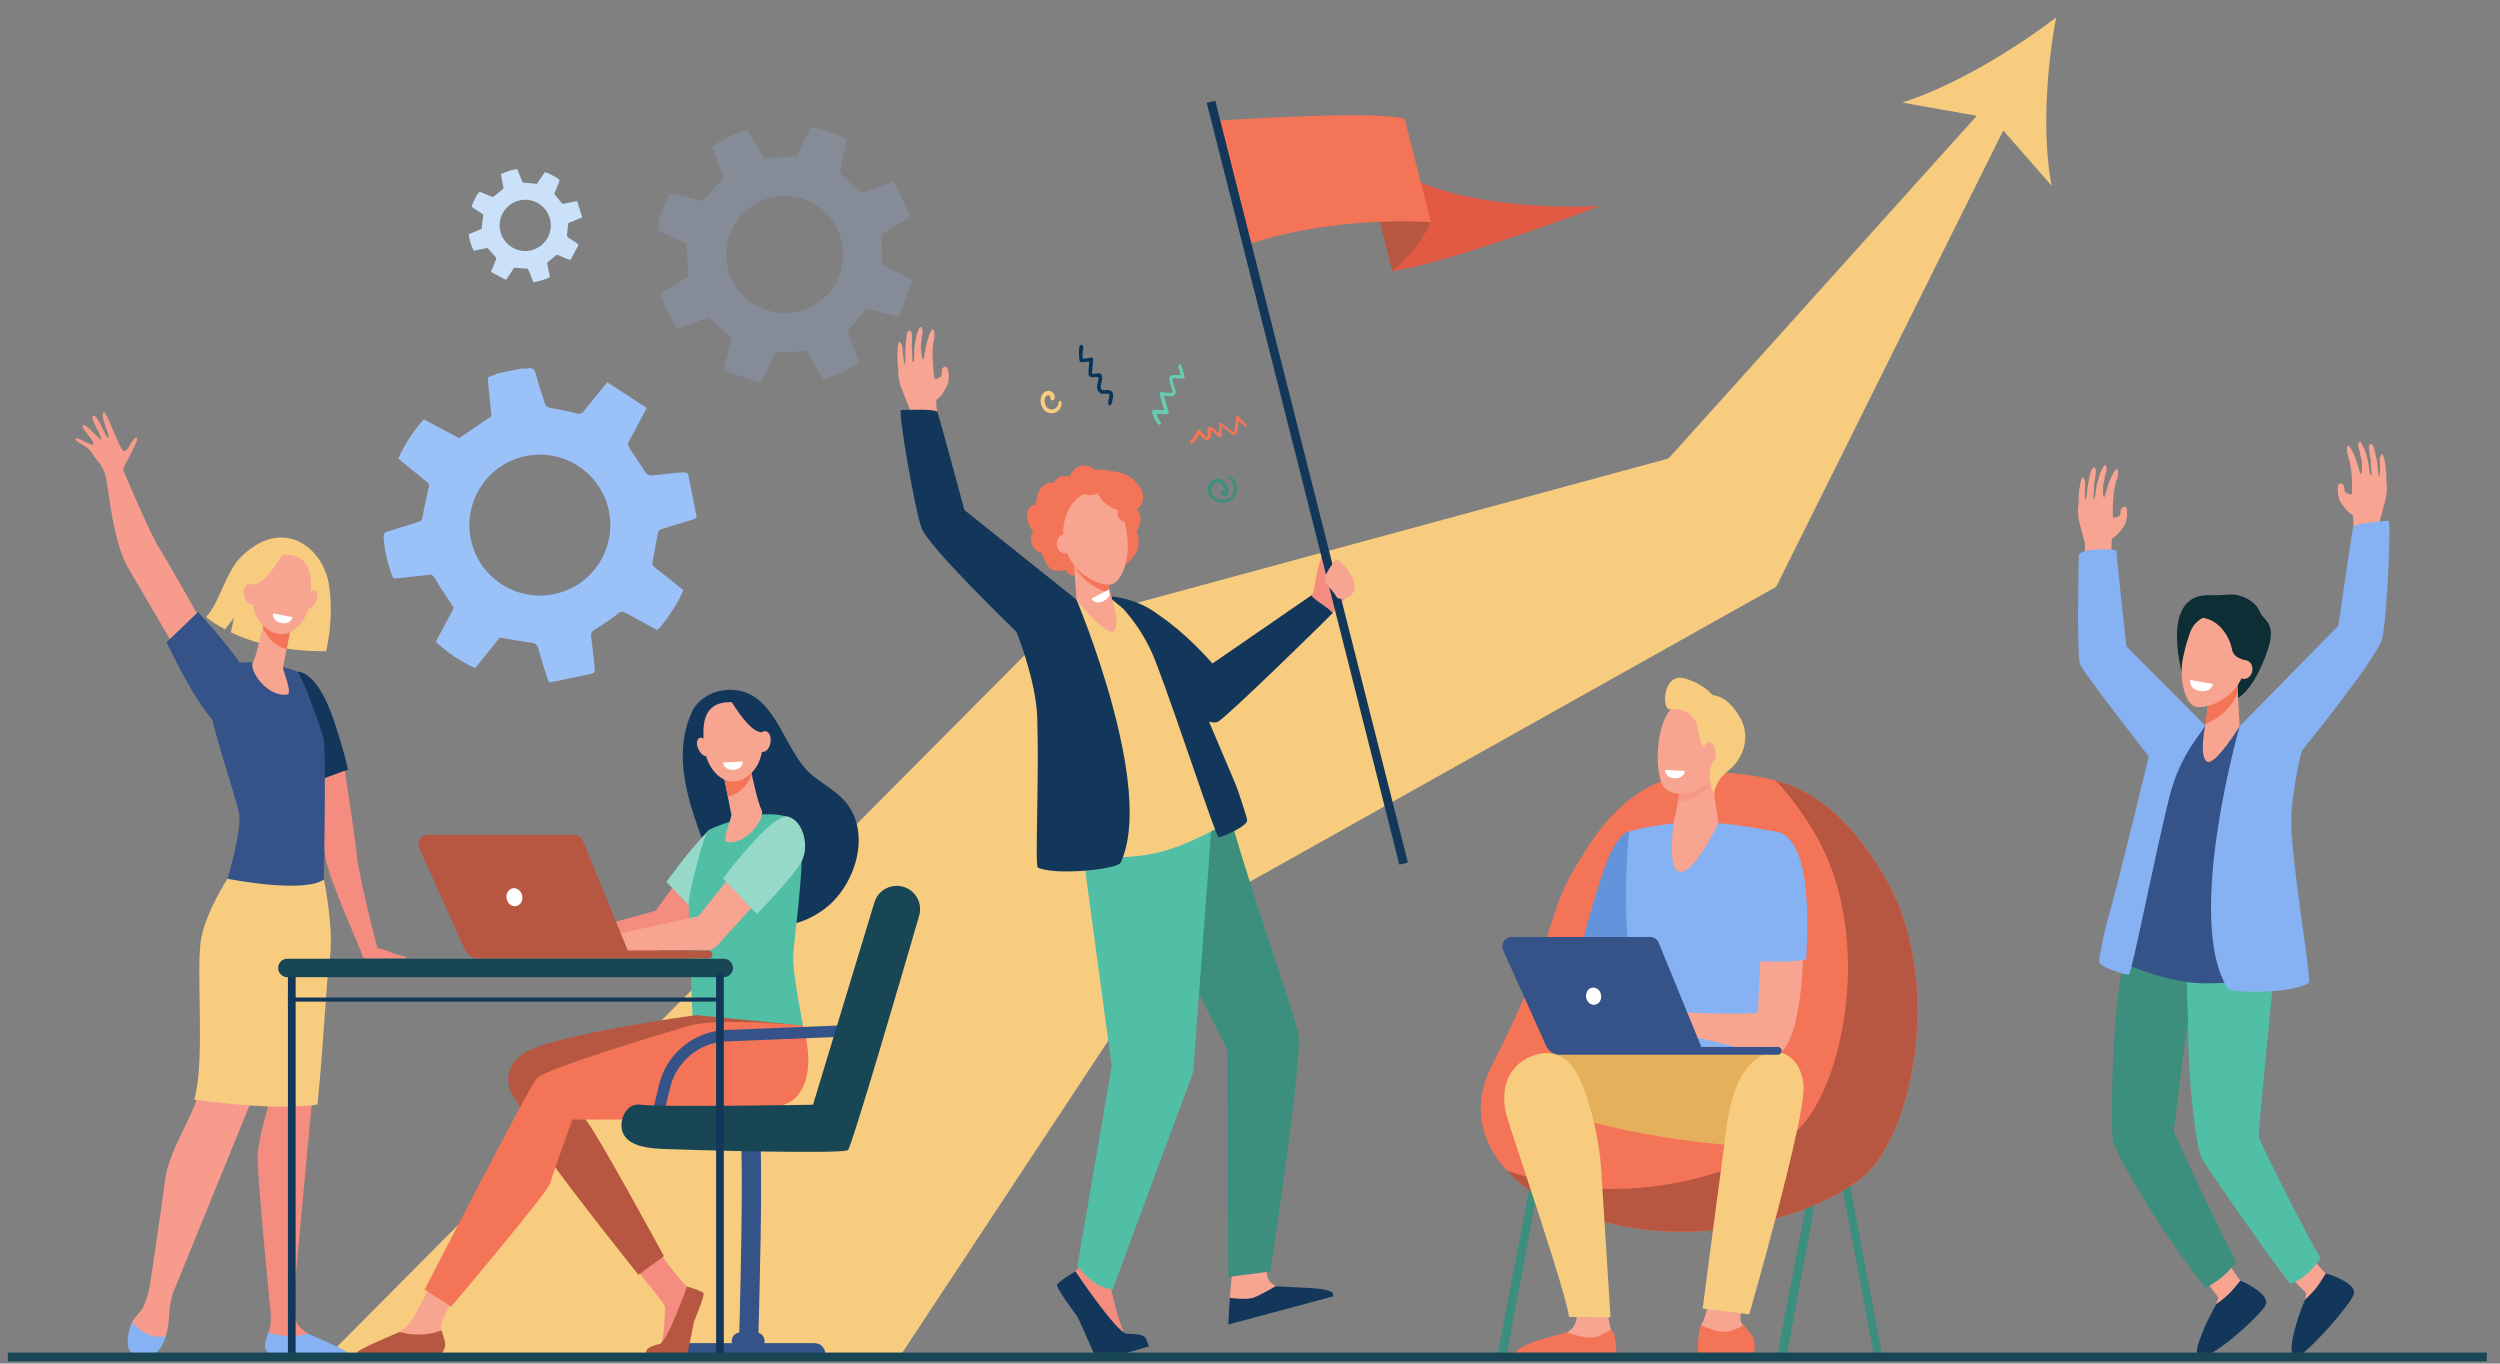 <?xml version="1.0" encoding="utf-8"?>
<!-- Generator: Adobe Illustrator 26.0.1, SVG Export Plug-In . SVG Version: 6.00 Build 0)  -->
<svg version="1.1" id="Layer_1" xmlns="http://www.w3.org/2000/svg" xmlns:xlink="http://www.w3.org/1999/xlink" x="0px" y="0px"
	 viewBox="0 0 2301 1255" style="enable-background:new 0 0 2301 1255;" xml:space="preserve">
<rect x="0" y="0" width="2301" height="1255" fill="#808080" stroke="none"/>
<style type="text/css">
	.st0{fill:#F7CC7F;}
	.st1{fill:#F79C8D;}
	.st2{fill:#355389;}
	.st3{fill:#F48C7F;}
	.st4{fill:#13375B;}
	.st5{fill:#86B1F2;}
	.st6{fill:#F7A491;}
	.st7{fill:#F47458;}
	.st8{fill:#FFFFFF;}
	.st9{fill:#3C8F7C;}
	.st10{fill:#184655;}
	.st11{fill:#B75742;}
	.st12{fill:#6394DB;}
	.st13{fill:#E5B05C;}
	.st14{opacity:0.2;fill:#F47458;}
	.st15{fill:#F8A492;}
	.st16{fill:#50BFA5;}
	.st17{fill:#0E2E35;}
	.st18{fill:#CAE1F9;}
	.st19{fill:#9BC1F9;}
	.st20{opacity:0.2;fill:#9BC1F9;}
	.st21{fill:#96D9C9;}
	.st22{fill:#E25A44;}
	.st23{fill:#66CCB2;}
	.st24{fill:#07345A;}
</style>
<path class="st0" d="M1892.5,16c-39.5,30.3-95.6,63.9-141.8,78.4l68.7,12.2L1535.7,422L970.4,575.5l-669.1,673l527-0.2l268.5-406.7
	l538-301.5l209-420l44.5,50.8C1879.5,125.8,1883.5,63.3,1892.5,16z"/>
<path class="st1" d="M192.5,584.7c0,0-36.9-66.1-45.9-80.2c-9-14.1-32.4-69.9-33.2-72.1c-0.8-2.2,16.1-28.6,12.3-29.5
	c-3.8-0.9-8,13.9-12,12.2c-4-1.8-15.8-37.5-18.1-35.7c-4.3,3.3,6.4,22.2,4.1,23.4c-2.3,1.2-9.2-20.7-13.7-20.1
	c-4.5,0.6,8.6,20.1,7.3,21.8c-1.3,1.7-14.8-16.6-17.3-12.7c-1.3,2.1,12.5,16,9.8,17.3c-2.7,1.3-14.9-7.7-16.2-5.1
	c-1.3,2.6,11.4,6.1,15.1,13.1c3.8,7,10.2,10,12.9,22.9c2.7,12.9,6.7,59.6,20.4,82.8c13.7,23.3,43.9,74.8,43.9,74.8L192.5,584.7z"/>
<path class="st2" d="M182.3,563.3c0,0,40.8,44,46.9,61.7s-5.9,43.1-22.5,44.2c-16.5,1.1-53.4-78.1-53.4-78.1L182.3,563.3z"/>
<path class="st3" d="M374.5,881.7c-3-2.5-6.6-1.4-16.9-6.1c-2-0.9-7.2-2.4-9.6-2.9c-0.4-0.1-0.8-0.4-0.9-0.9
	c-3.1-11.9-16.9-66.7-18.4-82.5c-1.5-16.2-12-84.7-13.6-95.1c-0.1-0.7-0.8-1.2-1.5-1l-30,8.4c-0.6,0.2-1,0.8-0.8,1.4
	c1.8,8.2,13.4,59.5,16.7,85.4c2.7,20.7,33.5,87.1,34.1,91.3c0,0,0,0.1,0,0.1c0.2,1.3,1.3,2.2,2.6,2.2c7.6,0,32,0,33.4,0
	C371,882.1,375.4,882.4,374.5,881.7z"/>
<path class="st4" d="M307.8,664.6c-15.9-48.4-33.8-46.3-33.8-46.3L287.8,720c9.8-2.7,22.7-8.7,32.5-11.5
	C317.1,693.3,311.7,676.5,307.8,664.6z"/>
<path class="st0" d="M302.9,538.9c-4.9-31.8-33.6-54.7-63.7-39.2c-6.8,3.5-15.9,10.5-20.6,16.5c-12.6,16.2-15.9,36.2-28.9,52
	c4.8,3.6,10.6,7.4,17.5,11.1l8.1-10.8l-2.8,13.5c20.2,9.7,48.7,17.6,87.7,17.4C305.1,577.3,305.5,555.9,302.9,538.9z"/>
<path class="st3" d="M312.2,1243.8c-4.6-3.4-8.3-5.6-23-12.7c-1-0.5-4.4-2.7-5.7-3.5c-3.2-2-6.4-5-9.1-8.1
	c-2.6-2.9-3.9-12.3-4.5-19.8c1.5-16.7,25.8-285.2,30.9-314.3c5.3-30-2.8-75.8-2.8-75.8l-18.7-7.1l-35.5,123.2l2.8,93.8
	c0,0-8.4,27-9.4,43.2c-1.1,16.2,12.1,147.3,12.1,147.3l0,0c0,4.7-0.2,8.9-0.7,11.6c-1,4.9-6.3,15-3.9,19.6c2.5,4.6,5.3,5.8,5.3,5.8
	l63.9,1C317.4,1248.1,315.1,1245.9,312.2,1243.8z"/>
<path class="st1" d="M215.3,800c0,0-22.2,33.5-27.5,61.2c-5.3,27.7,3.9,112.8-6.3,149.1c-5.5,19.6-26.3,50-29.5,75.4
	c-3.2,25.4-14.2,98.6-14.2,98.6h0c-1.7,7.7-4.3,17.2-7.7,21.6c-2.1,2.7-5.9,6.1-8.4,11c-3.9,7.6-1.7,19,1.1,25.2
	c1.5,3.2-0.1,3.2,3.2,4.2c9.9,3.1,20.4-2.1,24.6-11.6c2.4-5.3,4.4-12.4,4.8-21.3c0.4-9.5,1.9-17,3.5-22.5l0,0l70.9-173.9L281.4,867
	l13.1-77.3L215.3,800z"/>
<path class="st5" d="M152.7,1229.8c-15.3,2.8-25.6-6.2-30.9-12.9c-3.9,7.6-5.8,19-2.9,25.3c2.5,5.5,9.9,5.4,15.7,5.6
	c6.1,0.2,10.9-3.2,14-8.6C150,1236.7,151.5,1233.5,152.7,1229.8z"/>
<path class="st5" d="M283.6,1227.6c-16.9,4.3-29.4,1.4-36.4-1.4c-1.8,5.1-4.2,11.5-2.9,15.2c1.6,4.5,3.8,5.6,5.7,5.6
	c15.4,0.4,56.5,1,68.3,1.1c1.6,0,2.5-1.9,1.5-3.2C316.9,1241.5,284.8,1228.4,283.6,1227.6z"/>
<path class="st0" d="M229.7,1017.4c1.3,0.1,2.7,0.2,4,0.3c0.1,0,0.1,0,0.2,0c1.3,0.1,2.6,0.2,4,0.2c0.1,0,0.2,0,0.2,0
	c1.3,0.1,2.7,0.1,4,0.2c0.1,0,0.1,0,0.2,0c1.4,0.1,2.7,0.1,4.1,0.2c15.1,0.5,33.8,0.3,45.8-1.7c6.1-61.2,8.4-117.1,10.7-129.5
	c5.5-30-4.8-77.4-4.8-77.4l-4.9-0.9l3.1-17.5l-82.4,10.4c0,0-23.1,33.5-28.6,61.2c-5.5,27.7,4,112.8-6.5,149.1
	C178.8,1011.9,202.3,1015.5,229.7,1017.4z"/>
<path class="st2" d="M233.3,609.7c0,0-29.4-1.9-41,10.8c-11.6,12.7,25.8,113.1,27.9,129.2c2.1,16.2-10.8,59.1-10.8,59.1
	s69,13.9,88.7,0.8c0,0,2.1-116.2,0-127.7c-2.1-11.5-19.7-58.5-23.9-63.1C269.9,614.3,233.3,609.7,233.3,609.7z"/>
<path class="st6" d="M243,570.3c0,0-0.2,0.9-0.4,2.3c-1.3,7.1-6.4,30.6-9.8,37c-4.1,7.8,14.1,32.7,31.6,29.6
	c5.2-0.9-4.4-22.9-3.9-25.2c0.9-4.5,2.1-10.5,3.3-16.7c0.7-3.5,1.4-7.1,2.1-10.4c1.9-9.5,3.4-17.3,3.4-17.3L243,570.3z"/>
<path class="st7" d="M242.6,572.7c0.3-1.5,0.4-2.3,0.4-2.3l26.3-0.7c0,0-1.5,7.8-3.4,17.3c-0.7,3.3-1.4,6.9-2,10.4
	c-4.1-0.6-8.3-2.6-12.5-6.3c-4.6-4.1-7.7-8.9-9.5-14.2C242.1,575.2,242.4,573.8,242.6,572.7z"/>
<path class="st6" d="M260.7,510.5c0,0-12.4-1.4-20.1,8.6c-7.8,10.1-16.1,41.2,3.2,58.1c19.3,16.9,38.3-2.2,41.1-22.5
	C287.7,534.4,288.8,509.8,260.7,510.5z"/>
<path class="st6" d="M290.6,554.4c-2.3,4.5-6.2,7-8.6,5.5c-2.5-1.4-2.6-6.2-0.3-10.7c2.3-4.5,6.2-7,8.6-5.5
	C292.7,545.1,292.9,549.9,290.6,554.4z"/>
<path class="st0" d="M262.1,507.2c0,0-16.5,29.6-28.4,30.9c-11.8,1.4-13.4,17.1-13.4,17.1s4.2-36.2,15.9-43.2
	C248,505,262.1,507.2,262.1,507.2z"/>
<path class="st6" d="M236.8,545.6c1,5.3-1,10.1-4.3,10.8c-3.3,0.7-6.8-3-7.8-8.3c-1-5.3,1-10.1,4.3-10.8
	C232.4,536.6,235.9,540.3,236.8,545.6z"/>
<path class="st8" d="M251.4,564.6l17.9,3.5c0,0-1.7,6.7-9.7,5.4C250,571.9,251.4,564.6,251.4,564.6z"/>
<g>
	
		<rect x="1709.7" y="1080" transform="matrix(-0.983 0.186 -0.186 -0.983 3614.032 1991.484)" class="st9" width="7.5" height="171.1"/>
	<polygon class="st9" points="1386.2,1251.1 1377.4,1251.1 1410.3,1080.8 1417.6,1082.1 	"/>
	<polygon class="st9" points="1643.9,1251.1 1635,1251.1 1667.9,1080.8 1675.3,1082.1 	"/>
	<polygon class="st10" points="1466.6,1251.1 1473.8,1251.2 1442.2,1081.5 1434.9,1082.9 	"/>
	<path class="st7" d="M1593.6,711.6c39.2,4.2,89.9,8.6,140.8,95c55.6,94.4,26.3,235.4-17.6,274.6c-43.9,39.2-187.3,87.6-307.8,15.1
		c0,0-72.8-43.9-35.4-116.7c57.5-112.1,49.4-135.5,75.1-179.4C1474.3,756.3,1510.5,702.7,1593.6,711.6z"/>
	<path class="st11" d="M1734.4,806.6c-34.7-59-69.4-79.7-100.3-88.3c12,12.4,24.1,28.3,36.3,48.9c55.6,94.4,26.3,235.4-17.6,274.6
		c-38.9,34.7-156.1,76.7-266.2,35.3c11.3,12.5,22.4,19.2,22.4,19.2c120.5,72.4,263.9,24.1,307.8-15.1
		C1760.7,1042,1790,901,1734.4,806.6z"/>
	<polygon class="st1" points="1467.8,855.1 1457.8,885.3 1488.5,873.3 	"/>
	<path class="st12" d="M1499.5,765.2c-2,0.1-7.7,2-15.8,17.4c-10.5,19.7-25.8,79.3-25.8,79.3l45.7,16.9l5.9-12.4l9.7-95.7
		C1519.1,770.7,1500,765.2,1499.5,765.2z"/>
	<path class="st5" d="M1559.9,756.6c-13.1,0-45.4,3.8-60.4,8.6c0,0-11,94.4,9.9,166.1c4.7,16.1-3.9,66.5-3.9,66.5l135.3-1.8
		c0,0-16-122.1-10-141.8c6-19.7,6.2-88.4,6.2-88.4s-0.9-0.1-30.4-5.2C1592.9,758.3,1573.8,756.6,1559.9,756.6z"/>
	<path class="st6" d="M1575.6,1173c0,0-3,34.4-8.5,44c-5.5,9.5,0.3,25.7,0.6,28c0.3,2.2,11.6,5.4,29.6,3.5c18-1.9,17.7-6,16.2-12.7
		c-1.4-6.7-11-15.3-11.6-21.6c-0.6-6.4,5.5-29.2,5.5-29.2L1575.6,1173z"/>
	<path class="st13" d="M1520.8,969.4c0,0-93.4-5.2-114.3,7.4c-20.9,12.6,3.8,38.4,3.8,38.4s76.1,33,203.4,40.3
		c30.2,1.7,32.7-78.3,27.1-85C1635.1,964,1520.8,969.4,1520.8,969.4z"/>
	<path class="st7" d="M1599.5,1251.2c18.5-2,16.2-11,14.7-17.9c-0.9-4.3-6.2-9.4-9.4-14.2c-1.7,1.3-4.3,3.6-12.4,6
		c-8.3,2.5-19.8-2.4-27.1-5.4c-2.6,9.6-2.7,21.9-2.5,23.8C1563.2,1245.7,1581,1253.1,1599.5,1251.2z"/>
	<path class="st0" d="M1589.3,1036.1c-3.7,28.1-22.2,168.3-22.2,168.3l42.9,5.3c0,0,52.7-182.9,50-210.9
		c-2.7-28-22.4-30.3-22.4-30.3S1599.2,961.5,1589.3,1036.1z"/>
	<path class="st6" d="M1638.5,776.4c-12.7-4.7-18.8,108.9-20.5,155.7c-22.4,2.1-61.5,0-71.2-0.7c-4.6-0.3-15.1-4.2-19.7-4.8
		c-4.7-0.6-8.9-0.9-11.2-0.5c-0.8,0.1-24.2,9.7-26.2,11.8c-2.5,2.6-9.2,9.1-8,11.9c1.1,2.8,12.9-7.9,12.9-7.9l5.7-3.2
		c-7.2,7-20.8,16.1-18.8,19.5c1.9,3.3,14.2-6,23-12.4c-7.5,6.8-16.9,18.9-14.7,20.8c1.9,1.7,12.6-12.3,23.9-16.4
		c4.2-1.5,8.4,2.6,11.7,3.1c2.4,0.4,6.2,1.2,8.6,0.5l12.3-3.5c4.2,0.4,4.3,2.8,8.5,3.7c4.9,1,13,2.1,19.2,3.7
		c36,8.8,48,12.8,59.1,12.8C1666.5,970.5,1668.4,787.5,1638.5,776.4z"/>
	<path class="st5" d="M1662.5,883c2.4-47.9,2-106.9-24.9-117c-10.6-4-29.4,19.9-26,118C1626,885.2,1647.1,886.1,1662.5,883z"/>
	<path class="st6" d="M1450.2,1202.5c0,0,3.7,12-3,19.9c-6.7,7.9-34.5,15.7-38.2,19.9c-3.7,4.3-3.4,7.9-3.4,7.9l78.1-2.1l-0.9-23.5
		l-3.6-16.9L1450.2,1202.5z"/>
	<path class="st7" d="M1442.4,1226.3c0,0,20.1,8.1,29.8,3.3c9.7-4.8,9.4-6.1,12.2-4.3c2.8,1.8,3.8,25.8,3.8,25.8l-87.9,0.6
		c-6.1-0.1-9.2-4.6-4.2-8.5c3.4-2.6,7.3-4.4,9.6-5.7C1412.6,1233.6,1442.4,1226.3,1442.4,1226.3z"/>
	<path class="st0" d="M1453.2,991.5c-6-12.7-19.8-29.2-43.9-19.2c-23,9.5-29.2,32.8-22,56.6c7.3,23.8,55.1,164,56.8,183.2l38.2,0.3
		c0,0-6.9-111-8.7-137.8C1472,1048.8,1463.6,1013.4,1453.2,991.5z"/>
	<path class="st2" d="M1391.1,862.4h127.8c3.4,0,6.4,2,7.7,5.2l39.3,96h70.4c2,0,3.6,1.6,3.6,3.6l0,0c0,2-1.6,3.6-3.6,3.6h-200.5
		c-5.5,0-10.5-3.2-12.8-8.3l-39.6-88.2C1381.1,868.7,1385.1,862.4,1391.1,862.4z"/>
	<path class="st8" d="M1459.9,918.3c0.9,4.3,4.6,7.2,8.4,6.4c3.8-0.8,6.1-4.9,5.3-9.2s-4.6-7.2-8.4-6.4
		C1461.4,909.9,1459.1,914,1459.9,918.3z"/>
	<path class="st6" d="M1575.4,716.2l6.3,41.2c0,0-22.8,49.1-36.5,44.8c-11.4-3.6-4.4-47-4.4-47s6.2-23.3,4.4-35
		C1543.3,708.6,1575.4,716.2,1575.4,716.2z"/>
	<path class="st14" d="M1545.1,720.2c-1.9-11.7,30.2-4.1,30.2-4.1l0.5,3.4c-0.9,2.3-2.1,4.2-3.5,5.7c-7.2,7.7-18.4,12.4-28.1,12.7
		C1545.3,731.8,1545.9,725,1545.1,720.2z"/>
	<g>
		<path class="st6" d="M1580.6,657.9c0.9-0.3,7.3,46.9-4.8,59.9c-12.1,13-35.6,17.3-44.1,7c-9.3-11.3-8.9-62.1,9.9-75.5
			C1560.5,636,1580.6,657.9,1580.6,657.9z"/>
		<path class="st0" d="M1548.8,624.1c14.5,3,23.9,11.8,27.4,15.6c6.6,0.8,15.6,4.4,24.8,19.7c11.4,18.8,3,39.7-10.3,50
			c-13.2,10.2-13.1,22.1-13.1,22.1l-2.1-6.1c-1.5-4.6-2.2-9.6-1.7-14.4c0.3-2.9,0.9-6.1,2.1-8.7c3.2-6.8-6.8-11.4-9.7-17.1
			c-2.2-4.4-2.3-14.4-5.7-21.6l-4.1-5.5c0,0-9.4-7.3-18.6-5.2C1528.9,654.8,1530.2,620.3,1548.8,624.1z"/>
		<path class="st6" d="M1567,693.6c-0.1,5.8,2.5,10.5,5.9,10.5c3.3,0.1,6.1-4.6,6.2-10.3c0.1-5.8-2.5-10.5-5.9-10.5
			C1569.9,683.2,1567.1,687.8,1567,693.6z"/>
	</g>
	<path class="st8" d="M1550.7,709.6l-18.2-0.9c0,0,0.1,6.9,8.1,7.6C1550.3,717,1550.7,709.6,1550.7,709.6z"/>
</g>
<g>
	<path class="st15" d="M1913.6,479.9c2,8.2,5.6,21.1,5.6,21.1c-0.3,3.5-1.3,18.3-2.6,36.4l26.6-10.6c0,0-0.3-29.5,0.9-31.3
		c1-1.5,2.7,0.4,10.8-11.3c2.4-3.4,2.8-9.4,2.8-9.4s0.5-7.4-1.2-8.1c-1.7-0.7-3.6,0.4-4.2,1.7c-0.6,1.3-0.4,4.3-1,5.5
		c-0.6,1.3-4.4,2.8-6.1,2.7c-1.6-0.1,0.2-21.9,0.2-21.9s0.9-6.2,1.4-8.2c0.4-1.7,2-6.8,2-6.8s1.8-7.3-0.4-7.9
		c-1.3-0.3-4.8,5.6-7.1,12c-2.5,6.8-4,14.1-4.7,14c-1.7-0.2-0.8-12.2-0.8-12.2s1.7-5.5,1.6-8.1c1.6-3.2,2.7-9.1-0.2-9.5
		c-0.5-0.1-4.2,7.4-4.2,7.4s-1.5,5.3-2.3,7.7c-1.5,4.3-1.7,11.2-2.5,14.2c-0.7,2.5-1.2,1.5-1.5,1.6c-0.2,0.1,0.2-3.4,0.6-8.1
		c0.2-2.4-0.1-5.2,0.6-7.9c0.6-2.5,1-6.1,1.1-8.3c0.5-6.2-3.4-5.6-4.8,0.1c-0.5,2.2-1.1,4.5-1.6,6.9c-2.1,9.3-2,18.2-3,18.3
		c-1.3,0.1-0.4-16.2-0.4-16.2s-2-9-4-0.6c-2.3,9.7-2.1,17.6-2,18C1913.3,463.2,1911.6,471.7,1913.6,479.9z"/>
	<path class="st15" d="M2195.9,458.4c-2,8.2-5.6,21.1-5.6,21.1c0.3,3.5,1.3,18.3,2.6,36.4l-26.6-10.6c0,0,0.3-29.5-0.9-31.3
		c-1-1.5-2.7,0.4-10.8-11.3c-2.4-3.4-2.8-9.4-2.8-9.4s-0.5-7.4,1.2-8.1c1.7-0.7,3.6,0.4,4.2,1.7s0.4,4.3,1,5.5
		c0.6,1.3,4.4,2.8,6.1,2.7c1.6-0.1-0.2-21.9-0.2-21.9s-0.9-6.2-1.4-8.2c-0.4-1.7-2-6.8-2-6.8s-1.8-7.3,0.4-7.9
		c1.3-0.3,4.8,5.6,7.1,12c2.5,6.8,4,14.1,4.7,14c1.7-0.2,0.8-12.2,0.8-12.2s-1.7-5.5-1.6-8.1c-1.6-3.2-2.7-9,0.2-9.5
		c0.5-0.1,4.2,7.4,4.2,7.4s1.5,5.3,2.3,7.7c1.5,4.3,1.7,11.2,2.5,14.2c0.7,2.5,1.2,1.5,1.5,1.6c0.2,0.1-0.2-3.4-0.6-8.1
		c-0.2-2.4,0.1-5.2-0.6-7.9c-0.6-2.5-1-6.1-1.1-8.3c-0.5-6.2,3.4-5.6,4.8,0.1c0.5,2.2,1.1,4.5,1.6,6.9c2.1,9.3,2,18.2,3,18.3
		c1.3,0.1,0.4-16.2,0.4-16.2s2-9,4-0.6c2.3,9.7,2.1,17.6,2,18C2196.2,441.7,2197.9,450.2,2195.9,458.4z"/>
	<path class="st6" d="M2123.1,1152.1c0,0,14.7,18.3,18.4,20.5c3.7,2.2-1.6,28.8-11.6,30.6c-5.6,1-8.8-5.2-8.8-5.2l1.6-7.7
		l-21.1-21.7L2123.1,1152.1z"/>
	<path class="st6" d="M2047.2,1156.6c0,0,12.3,20,15.6,22.7c3.4,2.7-5.3,28.4-15.5,28.8c-5.7,0.3-8-6.3-8-6.3l2.6-7.4l-18.1-24.2
		L2047.2,1156.6z"/>
	<path class="st4" d="M2062.1,1178.6c0,0-7.1,9-10.9,12.6c-5,4.6-11.3,9.1-11.3,9.1s-7.2,13.1-9.2,17.7c-4.4,10.2-9.3,21.5-8.6,27.2
		c0.2,1.8,4.3,3.8,7.8,2.7c14.2-4.4,50.7-37.7,55.3-46.6C2090.4,1190.9,2062.1,1178.6,2062.1,1178.6z"/>
	<path class="st9" d="M1958.1,873.7c1.3-3.7,2.6-7.1,3.8-10.3c15.2,3.3,32.3,6.9,49.9,10.7l2.1,64.5c0-5-13.2,102.9-13.2,102.9
		s34.2,75.7,57.6,119.9c-9.6,12-14.1,15.8-28,24c-36.3-43.5-83.8-123.2-85.8-136.5C1943.3,1041.3,1942.3,918.1,1958.1,873.7z"/>
	<path class="st16" d="M2093.3,892.3c-4.6,50.3-14.9,146.4-14.1,154.1c2.6,9.6,48.4,98.6,56.6,111.5c-6.5,9.9-16.7,20.5-27.6,23.4
		c-2.1,0.6-77.7-106.9-81.8-115.5c-4.7-9.6-12.4-62.3-12.6-127.4l-2.1-64.5C2041.1,880.3,2068.1,886.4,2093.3,892.3z"/>
	<path class="st2" d="M1997,663.1l34.5,4.7c0,0,27.6,0.5,31,0.5c3.4,0,25.2,126.1,31.4,173.5c6.3,47.4,1.4,55.8,1.4,55.8
		s-43.8,9.8-76.2,7c-33.7-3-71.6-21.2-71.6-21.2s28.8-91.1,34.5-119.5C1987.9,735.5,1997,663.1,1997,663.1z"/>
	<path class="st5" d="M1913.3,510.6c0,0-2.2,93.9,1.3,101.1c5.1,10.4,63.1,84.5,63.1,84.5s-27.7,115.9-39.3,155.9
		c-1.2,4-6.4,30.1-6.4,32.6c0,5.6,24.5,12.8,27.4,12.3c2.6-0.4,24-110.6,37.6-164.6c4.6-18.3,12.6-35.6,23.4-51l9.5-13.5l-72.8-73
		c0,0-9-81.3-9-88C1948.2,505.3,1916.8,503.9,1913.3,510.6z"/>
	<path class="st5" d="M2061.4,668.4l90.8-92.5c0,0,12.7-87.5,13.6-90.8c0.9-3.2,23.4-5,32.5-5.9c2.9-0.3-1.5,93.2-5.9,108.9
		c-5.1,18.5-73.8,102.9-73.8,102.9s-12.3,45.7-9.3,79.2c4.9,55.7,18.2,132.2,15.8,134.6c-14.8,9.3-71.4,10.3-75,4.5
		C2010.5,845.5,2061.4,668.4,2061.4,668.4z"/>
	<path class="st4" d="M2140.7,1172c0,0-5.9,9.8-9.2,13.9c-4.3,5.2-10.1,10.5-10.1,10.5s-5.5,13.9-6.9,18.7
		c-3.1,10.6-6.5,23.5-5.1,29.1c0.5,1.8,4.4,5.2,7.6,3.1c12.5-8.1,45.9-46.2,49.3-55.7C2170.4,1180.6,2140.7,1172,2140.7,1172z"/>
	<path class="st17" d="M2034.1,547.8c3.9,0.1,7.7,0.1,11.6-0.2c4.4-0.4,9.9-0.7,13.1,0c6.7,1.4,17.4,6.2,20.9,15
		c4.4,11,20.3,9.3,1.5,50.9c-21.2,47.1-46.1,31.7-46.4,30.6c-0.3-1.1-12.3-39.9-12.3-39.9s-14.9,14.7-14.6,14.1
		C2008.2,617.7,1987.7,546.1,2034.1,547.8z"/>
	<path class="st6" d="M2032,650.8l-2.5,18.4c0,0-5.5,26.5,1.6,31.7c7.1,5.1,30.3-32.4,30.3-32.4l-2.5-46.7L2032,650.8z"/>
	<path class="st7" d="M2059.8,636.9c-5.9,15.9-19.9,25.7-29.9,29.5l2.1-15.6l27-29L2059.8,636.9z"/>
	<path class="st6" d="M2050.9,569c-13.3-7.6-30.3-1-35.2,13.3c-2.2,6.2-4.6,14.1-6.4,22.8c-4.4,21.1,2.5,43.7,12.1,45.5
		c9.6,1.8,38.6-6.8,45.3-36.6C2070.9,595.5,2064.9,577,2050.9,569z"/>
	<path class="st6" d="M2059.2,615c-0.9,4.7,1.5,9,5.3,9.8c3.8,0.7,7.6-2.5,8.5-7.1c0.9-4.7-1.5-9-5.3-9.8
		C2063.9,607.1,2060.1,610.3,2059.2,615z"/>
	<path class="st17" d="M2067.7,607.8c0,0-11.9-1.4-13.3-9.9c-1.4-8.5-10.1-29-30.8-29.7c-20.7-0.7,21.8-9.1,23.3-8.6
		c1.5,0.6,19.1,7.1,19.1,7.1s9.3,16.3,9.4,17.7c0,1.4-1.1,16.2-1.1,16.2L2067.7,607.8z"/>
	<path class="st8" d="M2036.9,629.5l-21.2-3.7c0,0-0.9,8.1,8.3,10C2035.3,638.1,2036.9,629.5,2036.9,629.5z"/>
</g>
<path class="st18" d="M529.8,223.1c-2.4-1.6-4.9-3.2-7.2-4.8c-0.4-0.3-0.8-1.1-0.8-1.6c0.3-3.3,0.8-6.7,1.1-10
	c0.1-1,0.3-1.5,1.2-1.8c3.3-1.3,6.5-2.7,9.8-4c0.5-0.2,1-0.5,2-0.8c-1.6-5-3.1-9.9-4.7-15c-4.2,0.8-8,1.5-11.8,2.4
	c-1.3,0.3-2.1,0.1-2.9-1.1c-1.8-2.5-3.9-4.8-5.8-7.3c-0.3-0.4-0.4-1.1-0.2-1.6c1.3-3.3,2.6-6.7,4.1-9.9c0.7-1.6,0.4-2.4-1-3.1
	c-0.5-0.3-1-0.8-1.5-1.1c-2.4-1.3-4.8-2.6-7.2-3.9c-0.3-0.1-0.6-0.1-0.9-0.2c-2.9-1.2-2.4-1.2-4,1.3c-2,3-4,6-5.8,8.6
	c-4.5-0.4-8.7-0.8-13.1-1.2c-1.6-4-3.4-8.2-5.1-12.4c-5.3,0.7-10.2,2.4-15,4.7c0.8,4.1,1.6,8.2,2.4,12.2c0.1,0.7,0.1,1.2-0.6,1.7
	c-2.8,2.1-5.5,4.2-8.1,6.5c-0.8,0.6-1.2,0.7-2.1,0.3c-3.3-1.4-6.7-2.7-10.1-4.1c-0.8-0.3-1.4-0.3-2,0.5c-2.8,3.7-4.7,7.7-6.2,12
	c-0.3,0.8,0.1,1.2,0.7,1.6c3,1.9,5.9,3.9,8.8,5.8c0.9,0.5,1.1,1,0.9,2.1c-0.6,3.8-1,7.7-1.4,11.8c-3.6,1.5-7.8,3.2-11.9,4.9
	c0.7,5.4,2.2,10.4,4.6,15.2c4.5-0.9,8.9-1.8,12.8-2.6c2.5,2.8,4.7,5.6,7.1,8.1c0.9,1,1.1,1.7,0.5,2.9c-1.4,3.2-2.7,6.4-4,9.6
	c-0.3,0.6-0.8,1.4,0.2,1.9c4,2.1,8.1,4.3,12.1,6.4c0.9,0.5,1.4,0.2,1.9-0.6c1.9-3,4-5.9,5.9-9c0.7-1.2,1.5-1.2,2.7-1.1
	c3,0.4,6,0.8,9.1,0.8c1.3,0,1.8,0.4,2.2,1.5c1.4,3.7,3,7.4,4.5,11c3.2,0,12-2.8,15.2-4.7c-0.8-4-1.6-8-2.5-12c-0.2-1,0.1-1.4,0.8-2
	c2.5-1.9,4.8-4.1,7.2-6c0.4-0.3,1.2-0.5,1.7-0.3c3,1.2,5.9,2.4,8.9,3.7c1.6,0.7,2.3,1,2.9,0.6l6.9-12.8
	C532.5,224.9,531.8,224.4,529.8,223.1z M504.2,218.6c-6.2,11.5-20.5,15.8-31.9,9.6h0c-11.5-6.2-15.8-20.5-9.6-31.9l0,0
	c6.2-11.5,20.5-15.8,31.9-9.6h0C506,192.8,510.3,207.1,504.2,218.6L504.2,218.6z"/>
<path class="st19" d="M622.7,435.2c-7.9,0.8-15.8,1.8-23.7,2.4c-1.4,0.1-3.6-0.9-4.4-2.1c-5.2-7.6-9.9-15.5-15.2-23.1
	c-1.5-2.2-1.9-3.7-0.6-6.1c4.7-8.5,9.2-17.1,13.7-25.6c0.7-1.4,1.4-2.8,2.7-5.2c-12.1-7.9-24-15.7-36.2-23.7
	c-7.4,9.1-14.3,17.3-20.9,25.7c-2.3,3-4.1,3.9-8.1,2.8c-8.2-2.3-16.6-3.4-24.9-5.3c-1.3-0.3-2.9-1.7-3.3-2.9
	c-3.1-9.3-6.2-18.7-8.8-28.2c-1.2-4.6-3.4-5.7-7.7-4.8c-1.6,0.3-3.4,0.1-5.1,0.1c-7.4,1.5-14.8,3-22.1,4.4c-0.7,0.4-1.5,0.9-2.3,1.2
	c-8.3,2.6-7.1,1.7-6.3,9.8c0.9,9.9,2,19.8,2.9,28.4c-10.3,7-19.9,13.5-29.8,20.3c-10.5-5.6-21.5-11.4-32.5-17.3
	c-10,10.8-17.4,22.9-23.6,36.1c9,7.3,17.7,14.4,26.5,21.5c1.6,1.3,2.2,2.3,1.7,4.6c-2.2,9.2-4.2,18.5-5.8,27.9
	c-0.5,2.7-1.5,3.6-3.8,4.3c-9.6,2.9-19.1,6-28.6,8.9c-2.4,0.7-3.5,1.7-3.4,4.5c0.5,12.6,3.7,24.6,7.9,36.3c0.8,2.3,2.3,2.4,4.4,2.2
	c9.6-1.1,19.3-2,28.9-3.2c2.8-0.3,4.2,0.2,5.7,2.8c5.4,9.1,11.4,18,17.7,27.6c-5.1,9.5-10.8,20.4-16.6,31.2
	c11,10.2,22.8,18.3,36.3,24.2c7.9-9.8,15.6-19.4,22.6-28.1c10.2,1.7,19.7,3.5,29.2,4.8c3.6,0.5,5.2,1.7,6.2,5.2
	c2.6,9.2,5.5,18.3,8.4,27.4c0.6,1.8,0.8,4.3,3.8,3.6c12.3-2.6,24.6-5.1,36.9-7.7c2.6-0.5,3.3-2.1,2.9-4.7
	c-1.2-9.8-1.9-19.6-3.3-29.3c-0.5-3.8,1.1-5.2,3.9-7c7.1-4.4,14.1-9,20.7-14.2c2.8-2.2,4.4-2.3,7.4-0.7c9.5,5.4,19.3,10.5,28.8,15.6
	c6.9-5.7,20.7-27,24-36.7c-8.7-7-17.5-14.1-26.4-21c-2.2-1.7-2.4-3.2-1.8-5.8c1.8-8.4,3.1-17,4.8-25.5c0.3-1.4,1.7-3.3,3.1-3.7
	c8.4-2.8,16.9-5.2,25.3-7.7c4.7-1.4,6.7-1.9,7.3-3.9l-7.9-39.3C631.5,434.4,629.1,434.6,622.7,435.2z M560.5,470.6
	c7,35.1-15.8,69.3-50.9,76.3l0,0c-35.1,7-69.3-15.8-76.3-50.9l0,0c-7-35.1,15.8-69.3,50.9-76.3l0,0
	C519.3,412.7,553.4,435.5,560.5,470.6L560.5,470.6z"/>
<path class="st20" d="M832.4,253.6c-6-2.8-12-5.5-17.9-8.4c-1.1-0.5-2.2-2.2-2.3-3.3c-0.4-7.6-0.4-15.3-0.9-22.9
	c-0.1-2.2,0.2-3.4,2.2-4.6c7-4,13.8-8.2,20.7-12.4c1.1-0.7,2.2-1.4,4.1-2.6c-5.2-10.8-10.4-21.4-15.7-32.3
	c-9.2,3.3-17.6,6.2-25.8,9.4c-2.9,1.1-4.6,1-7-1.5c-4.8-5.1-10.4-9.6-15.5-14.4c-0.8-0.7-1.3-2.4-1.1-3.5c1.8-8,3.5-16,5.8-23.8
	c1.1-3.8,0-5.5-3.4-6.7c-1.3-0.4-2.5-1.4-3.7-2.1c-5.9-2.1-11.8-4.2-17.7-6.3c-0.7,0-1.4,0-2.1-0.1c-7.1-1.7-5.8-1.8-8.7,4.3
	c-3.6,7.4-7,15-10.1,21.5c-10.3,0.6-20,1.1-29.9,1.7c-5.1-8.5-10.4-17.3-15.7-26.2c-11.7,3.4-22.2,8.9-32.2,15.6
	c3.3,9,6.5,17.8,9.7,26.6c0.6,1.6,0.6,2.6-0.8,4c-5.5,5.6-10.9,11.4-16.1,17.4c-1.5,1.7-2.6,1.9-4.5,1.4c-8-2-16.1-3.9-24.2-5.9
	c-2-0.5-3.2-0.3-4.3,1.8c-5,9.2-7.9,19.1-9.9,29.2c-0.4,2,0.6,2.7,2.2,3.4c7.3,3.3,14.6,6.8,21.9,10.1c2.1,0.9,2.9,1.9,2.9,4.5
	c0,8.8,0.5,17.7,0.8,27.2c-7.7,4.6-16.4,9.9-25.1,15.1c3.4,12,8.4,22.8,15.5,32.7c9.8-3.6,19.4-7.2,28.1-10.3
	c6.6,5.6,12.5,10.9,18.8,15.9c2.4,1.9,3,3.5,2.2,6.3c-2.1,7.6-3.9,15.4-5.7,23.1c-0.4,1.5-1.3,3.4,1.2,4.2
	c9.8,3.4,19.7,6.9,29.5,10.3c2.1,0.7,3.2-0.1,4.1-2.1c3.3-7.5,7-14.8,10.2-22.3c1.2-2.9,3-3.3,5.8-3.3c6.9-0.1,13.9-0.4,20.7-1.3
	c3-0.4,4.2,0.2,5.5,2.7c4.5,7.9,9.3,15.7,13.8,23.4c7.3-1.1,26.2-10.4,32.7-15.9c-3.2-8.7-6.4-17.5-9.8-26.2
	c-0.9-2.2-0.3-3.3,1.2-4.9c4.9-5.2,9.4-10.8,14.3-16.1c0.8-0.9,2.6-1.6,3.8-1.3c7.1,1.6,14.2,3.5,21.3,5.3c4,1,5.6,1.5,6.8,0.3
	l11.2-31.3C839.1,256.8,837.3,255.9,832.4,253.6z M773,252.3c-10,28-40.8,42.6-68.8,32.6l0,0c-28-10-42.6-40.8-32.6-68.8l0,0
	c10-28,40.8-42.6,68.8-32.6l0,0C768.4,193.5,783,224.3,773,252.3L773,252.3z"/>
<path class="st2" d="M697.8,1237.2l-17.7-0.1c2.3-77.3,4.4-194.7,0.5-201.3c0,0,0.3,0.4,1.2,0.9l14.4-3.8c2.3,1.2,3.7,1.9,4.2,34.8
	c0.2,16.9,0.2,40.3-0.3,69.4C699.3,1186.7,697.8,1236.7,697.8,1237.2z"/>
<path class="st2" d="M749.7,1236.2H630.2c-5.5,0-10,4.5-10,10l0,0c0,1,0.8,1.7,1.7,1.7h136c1,0,1.7-0.8,1.7-1.7l0,0
	C759.7,1240.7,755.2,1236.2,749.7,1236.2z"/>
<path class="st2" d="M695.9,1226.4h-14.6c-4.3,0-7.8,3.5-7.8,7.8l0,0c0,4.3,3.5,7.8,7.8,7.8h14.6c4.3,0,7.8-3.5,7.8-7.8l0,0
	C703.7,1229.9,700.2,1226.4,695.9,1226.4z"/>
<rect x="265" y="895.3" class="st4" width="7.1" height="352.4"/>
<path class="st4" d="M628.5,700.3c-0.6-15.7,1.7-31.1,8.7-45.7c6-12.5,20.9-19.7,34.6-19.7c43.2-0.1,48.7,57,76.2,79
	c8.4,6.7,17.8,12.2,25.7,19.5c29.4,26.8,16.1,76.4-10.8,99.9c-18.7,16.3-48.1,25.6-71.2,12.8c-12-6.7-21.2-17.7-27.7-29.8
	c-9.2-17.2-15.2-37-21.8-55.3C635.3,741.4,629.4,721.1,628.5,700.3z"/>
<path class="st3" d="M509.4,864.4l94-26.2c0,0,19.8-26.6,45.3-62.3c8.3,8.2,13,20.9,21.4,29.1l-62.2,68.8c-2.2,2.5-5.4,3.9-8.8,3.9
	l-86.4,0.3l-29.6,2.4v-18.9L509.4,864.4z"/>
<path class="st21" d="M644.7,844.4c0,0,32.3-33.1,40.6-47.5c8.3-14.4-5.7-5-19.9-8.8c-5.4-1.4-4-33.1-14.2-22.8
	c-16.7,16.9-37.8,46.4-37.8,46.4L644.7,844.4z"/>
<path class="st16" d="M690.6,750.9c0,0,29-5.7,42.2,5.3c13.2,11-2.8,109.2-2.8,125.5c0,16.3,9.1,62.2,9.1,62.2s-87.8,15.4-101.7-9.1
	c0,0-4-93.1-3.4-104.8c0.6-11.7,13.6-59.6,17.2-64.7C654.7,760.3,690.6,750.9,690.6,750.9z"/>
<path class="st6" d="M690.7,706.1c0,0,0.2,0.9,0.4,2.3c1.3,7.1,6.4,30.5,9.8,37c4.1,7.8-14.1,32.6-31.7,29.6
	c-5.2-0.9,4.4-22.8,4-25.1c-0.9-4.4-2.1-10.5-3.3-16.7c-0.7-3.5-1.4-7.1-2.1-10.4c-1.9-9.5-3.4-17.3-3.4-17.3L690.7,706.1z"/>
<path class="st7" d="M691.2,708.4c-0.3-1.5-0.4-2.3-0.4-2.3l-26.3-0.7c0,0,1.5,7.8,3.4,17.3c0.7,3.3,1.4,6.9,2,10.3
	c4.1-0.6,8.3-2.6,12.6-6.3c4.6-4.1,7.7-8.9,9.5-14.1C691.6,710.9,691.4,709.5,691.2,708.4z"/>
<path class="st6" d="M673,646.3c0,0,12.4-1.4,20.2,8.6c7.8,10,16.2,41.1-3.2,58c-19.3,16.9-38.4-2.2-41.3-22.5
	C646,670.2,644.9,645.6,673,646.3z"/>
<path class="st6" d="M643.1,690.1c2.3,4.5,6.2,7,8.7,5.5c2.5-1.4,2.6-6.2,0.3-10.7c-2.3-4.5-6.2-7-8.7-5.5
	C640.9,680.9,640.8,685.7,643.1,690.1z"/>
<path class="st4" d="M671.6,643c0,0,16.6,29.5,28.5,30.9c11.9,1.4,13.4,17.1,13.4,17.1s-4.2-36.2-16-43.1
	C685.8,640.9,671.6,643,671.6,643z"/>
<path class="st6" d="M697,681.3c-1,5.2,1,10.1,4.3,10.7c3.4,0.7,6.9-3,7.8-8.3c1-5.2-1-10.1-4.3-10.7
	C701.4,672.4,697.9,676.1,697,681.3z"/>
<g>
	<path class="st3" d="M585.3,1167.9c0,0,26.6,31.9,26.8,34.7c0.2,2.8-1.1,33.1-4.2,35.9c-3.2,2.8-12.5,4.8-9.5,7.9
		c2.3,2.4,19.7,1.9,31.2,1.2c3.4-0.2,7.6-27,8.9-31c1.9-5.7,6.6-18.6,4.9-22.6c-0.9-1.9-5-5.9-10.7-9.7
		c-6.1-3.9-29.3-36.3-29.3-36.3L585.3,1167.9z"/>
	<path class="st11" d="M632.3,1184.1c0,0-17.9,50.4-24.9,52.8c-1.9,0.6-10.8,2.3-12.5,6.2c-0.5,1.2,0,5.2,0,5.2h37.3
		c0,0,4.7-22.2,6.6-31.9c0,0,9.9-23.8,8.8-26C646.5,1188.2,632.3,1184.1,632.3,1184.1z"/>
	<path class="st6" d="M425.8,1183.2c0,0-21.8,30.6-19.8,40.3c1,5.2,5.6,12,3,16.9c-2.6,4.9-5.6,6.1-5.6,6.1l-67.9,1.1
		c-3.7,0.1-1.3-2.3,1.7-4.5c4.9-3.6,8.8-5.9,24.4-13.5c1-0.5,4.7-2.8,6.1-3.7c3.4-2.1,6.8-5.3,9.7-8.6c4.9-5.4,26.3-49.5,26.3-49.5
		L425.8,1183.2z"/>
	<path class="st11" d="M367.6,1226c17.9,4.6,31.2,1.5,38.6-1.5c1.9,5.4,4.5,12.2,3.1,16.1c-1.6,4.8-4,5.9-6.1,5.9
		c-16.4,0.4-60,1-72.5,1.2c-1.7,0-2.7-2-1.6-3.4C332.3,1240.6,366.3,1226.8,367.6,1226z"/>
	<path class="st11" d="M504.5,994.3c0,0,26.9,30.7,33.8,35.6c6.9,4.9,72.8,126.3,72.8,126.3l-23.5,17.1c0,0-58.9-73.5-86.6-112.8
		c-23.4-33.2-14.8-31.1-28.5-51.4c-7.6-11.1-5.9-26.2,4.1-35.2c1.2-1.1,2.6-2.3,4.1-3.5c20.4-17,160-36.1,160-36.1l89.3,8.7
		c0,0-73,51.2-75.7,52.5c-2.7,1.4-100.8,15.7-102.8,15.7C549.4,1011.3,504.5,994.3,504.5,994.3z"/>
	<path class="st7" d="M739,943.9c0,0,15.3,46-7.7,67.4c-23,21.4-159.5,19.1-204.4,19.1c0,0-18.4,50.4-20.4,58.5
		c-2,8.2-91.2,113.7-91.2,113.7l-24.5-15.7c0,0,96-186.5,103.5-194.7c7.5-8.2,114.4-40.8,140.9-48.3
		C661.7,936.4,739,943.9,739,943.9z"/>
</g>
<path class="st6" d="M561.4,861.2l81.5-18c0,0,29.5-37.9,57.8-70.5c8.3,8.2,13,20.9,21.4,29.1l-62.2,68.8c-2.2,2.5-5.4,3.9-8.8,3.9
	l-86.4,0.3l-29.6,2.4v-18.9L561.4,861.2z"/>
<path class="st21" d="M696.7,841.3c0,0,32.3-33.1,40.6-47.5c8.3-14.4,2.1-38.5-12.1-42.2c-14.3-3.8-59.8,57-59.8,57L696.7,841.3z"/>
<g>
	<path class="st11" d="M393.9,768.4h134.4c3.6,0,6.8,2.1,8.1,5.4l41.4,101H652c2.1,0,3.8,1.7,3.8,3.7l0,0c0,2.1-1.7,3.7-3.8,3.7H441
		c-5.8,0-11.1-3.4-13.4-8.7l-41.7-92.8C383.3,775,387.6,768.4,393.9,768.4z"/>
	<path class="st8" d="M466.3,827.2c0.9,4.5,4.9,7.6,8.8,6.8c4-0.8,6.5-5.1,5.5-9.6c-0.9-4.5-4.9-7.6-8.8-6.8
		C467.9,818.4,465.4,822.7,466.3,827.2z"/>
</g>
<path class="st10" d="M666.1,899.4H264.5c-4.7,0-8.5-3.8-8.5-8.5l0,0c0-4.7,3.8-8.5,8.5-8.5h401.6c4.7,0,8.5,3.8,8.5,8.5l0,0
	C674.7,895.5,670.8,899.4,666.1,899.4z"/>
<path class="st8" d="M665.5,701.8l18.2-0.9c0,0-0.1,6.9-8.1,7.6C665.9,709.2,665.5,701.8,665.5,701.8z"/>
<path class="st2" d="M608.6,1035.1l8.2-34.2c5.8-23.9,27-41.4,51.6-42.4l104.2-4.2l3.2-10.6L667.9,948
	c-29.3,1.2-54.5,21.9-61.3,50.4l-8.7,36.4C600.8,1034.9,604.4,1035,608.6,1035.1z"/>
<path class="st10" d="M748.3,1016.8c0,0-143.1,2.4-158,0c-14.9-2.5-21.4,16.3-16.9,26.1c4.5,9.8,16.7,13.6,34.7,14.5
	c18,0.9,168.1,5.1,172.4,1.1c3.5-3.3,49-158.8,65.5-215.7c3.3-11.4-3.2-23.3-14.6-26.6l0,0c-11.3-3.3-23.2,3.1-26.6,14.4
	L748.3,1016.8z"/>
<rect x="659.1" y="895.3" class="st4" width="7.1" height="352.4"/>
<rect x="265" y="918.1" class="st4" width="399.4" height="3.8"/>
<g>
	<path class="st22" d="M1292.4,160.8c0,0,51.9,33.6,179.8,29c0,0-137.1,51.8-190.7,59.8l-22.1-87.1L1292.4,160.8z"/>
	<path class="st11" d="M1316.9,204.7c0,0-10.5,24.5-35.4,44.9l-11.5-45.4l0.7-22L1316.9,204.7z"/>
	<path class="st7" d="M1119.7,111.1c0,0,149.9-10.1,173.2-1.6l24.1,95.1c0,0-85.3-7.3-168.4,20.4L1119.7,111.1z"/>
	<path class="st3" d="M1029.4,1171.6c0,0-7.2,11.8-6.6,15.3c0.7,3.5,9.3,40.4,14.1,42.9c4.8,2.4,16.9,2,14.2,6.8
		c-2.1,3.6-23.7,8.4-38.1,11.3c-4.2,0.8-17.8-31-20.7-35.5c-4.2-6.5-14-21-13.1-26.4c0.4-2.7,4.3-8.9,10.2-15.3
		c6.3-6.8,10.7-19.4,10.7-19.4L1029.4,1171.6z"/>
	<path class="st6" d="M1134.2,1168.3c0,0-2.4,26.4-2.4,26.5c0.3,4,0.2,14.1,1.1,17.6c3.3,13.1,56.3-26.1,41.6-28.6
		c-1.3-0.2-6.2-3.5-7.7-7.8c-2.3-6.7,1.1-16.8,1.1-16.8L1134.2,1168.3z"/>
	<path class="st9" d="M1112.7,693.4c0,0,15.3,42.4,15.5,43c17.8,70.3,66.5,204.1,67.2,218c1.7,33.9-26.2,215.9-26.2,215.9l-38.7,5
		l-0.8-209.3l-38.1-74.7l-65.2-150.2L1112.7,693.4z"/>
	<path class="st16" d="M996.3,763.8l3.3,43l23.6,174.4l-31.6,184.3c0,0,16.4,21.5,32.6,21l74-199.7l17.6-236l-14.8-47.7L996.3,763.8
		z"/>
	<path class="st4" d="M989.8,1170.2c0,0,37.9,56.6,47.3,57.4c2.5,0.2,14-0.6,17.3,3.8c1,1.3,3.1,7.9,3.1,7.9L1010,1253
		c0,0-12.8-29.4-18.2-40.9c0,0-19.6-26.3-19-29.4C973.5,1179.7,989.8,1170.2,989.8,1170.2z"/>
	<path class="st4" d="M1130.5,1219.1l1.4-24.6c0,0,15.7,2.4,22.6-0.4c6.9-2.8,19.7-10.3,19.7-10.3c30.8,2.2,55.2,0.8,52.8,9.4l0,0
		L1130.5,1219.1z"/>
	<path class="st3" d="M1204,550.4l20.5,15.7c3.9-3,12.6-15.8,18.2-19.8l-18.7-20.4l0,0c-1.5-1.1-2.4-3-2.2-4.9
		c0.1-1.3,0.3-2.6,0.5-3.1c0.6-1.6,1.1-3.5,1.7-5.2c0.6-1.6-3.3-4.9-5.3-5.4c-2-0.6-2.7,7.2-3.6,9.5c-2.7,7-5.8,26.1-6.5,29.2
		L1204,550.4z"/>
	<path class="st4" d="M1226.7,564.1c-5.8-6.1-13.9-9.6-19.9-16l-90.9,62.6c0,0-70.3-83.1-108.4-53.6c16.7,28.1,36.8,55.1,47.2,67.9
		c23.3,28.9,59,42.7,65.9,39.5C1128.5,660.9,1224.7,566.6,1226.7,564.1z"/>
	<path class="st15" d="M829.2,356.1c3,8,8.2,20.6,8.2,20.6c0.1,3.6,0.9,18.7,1.8,37.1l25.6-14c0,0-3.9-29.8-2.9-31.7
		c0.8-1.7,2.8,0.1,9.6-12.7c2-3.7,1.7-9.8,1.7-9.8s-0.4-7.5-2.2-8c-1.8-0.5-3.6,0.9-4,2.2c-0.5,1.4,0.1,4.4-0.4,5.7
		c-0.5,1.4-4.2,3.4-5.8,3.5c-1.6,0.1-2.5-22.2-2.5-22.2s0.2-6.4,0.4-8.5c0.2-1.8,1.2-7.1,1.2-7.1s1-7.6-1.4-7.9
		c-1.4-0.2-4.1,6.3-5.7,13c-1.7,7.2-2.3,14.7-3,14.7c-1.7,0-2.3-12.2-2.3-12.2s1-5.7,0.7-8.4c1.2-3.4,1.6-9.5-1.3-9.6
		c-0.5,0-3.4,8-3.4,8s-0.8,5.5-1.4,8.1c-1,4.6-0.4,11.5-0.8,14.7c-0.4,2.6-1.1,1.6-1.3,1.8c-0.2,0.1-0.3-3.4-0.4-8.3
		c-0.1-2.4-0.7-5.2-0.4-8.1c0.3-2.6,0.2-6.3,0.1-8.6c-0.3-6.3-4.2-5.2-4.8,0.7c-0.3,2.2-0.5,4.7-0.8,7.2c-1,9.6,0.2,18.7-0.8,18.9
		c-1.3,0.3-2.4-16.3-2.4-16.3s-3.1-8.9-4.1-0.2c-1.1,10.1,0.1,18,0.1,18.4C826.9,339.4,826.2,348.1,829.2,356.1z"/>
	<path class="st7" d="M1008.6,432.7c0,0-15.4-12.8-24.3,6.1c0,0-9.1-3.7-14,5.5c0,0-15.9-2.8-16.8,20.6c0,0-8.1-0.5-8,9
		c0.1,9.5,5.6,15.2,5.6,15.2s-4,3.9-1,12.2c2.6,7.1,8.8,7.5,8.8,7.5s3.1,12.1,8.9,15.2c5.8,3.1,12.9,0.4,12.9,0.4s2.7,6.5,8.9,5.1
		c6.2-1.4,13.2-8.2,20.5-6.4c7.3,1.8,25.1-3.2,25.1-3.2s19.3-11.5,10.7-31.6c0,0,9.5-11-1.2-21.4c0,0,4.6-19-10.2-28
		C1019.7,429.7,1008.6,432.7,1008.6,432.7z"/>
	<path class="st0" d="M1052.3,563.9l-31.4-16.1c0,0-27.9,4.1-31.3,4.5c-3.5,0.4-10,130.3-10.5,179c-0.5,48.7,5.4,56.5,5.4,56.5
		s45.4,4.6,77.8-2.3c33.7-7.1,69.7-30.1,69.7-30.1s-40.2-88.5-49.5-116.5C1073.2,610.8,1052.3,563.9,1052.3,563.9z"/>
	<path class="st4" d="M990.8,551.9l-103.1-82.4c0,0-23.5-86.9-24.8-90.1c-1.3-3.2-24.3-2.2-33.6-2c-3,0.1,12.9,94,19.2,109.3
		c7.5,18.1,87.1,94.9,87.1,94.9s18,44.7,19.1,78.9c1.8,56.8-2.2,135.8,0.5,138c16,7.6,73.4,1.7,76.3-4.6
		C1063.8,724.6,990.8,551.9,990.8,551.9z"/>
	<path class="st6" d="M1018.2,530.9l4.7,18.1c0,0,8.7,25.8,2.2,31.8c-6.5,6-34.3-28.6-34.3-28.6l-3.2-46.8L1018.2,530.9z"/>
	<path class="st7" d="M988.7,520.4c7.8,15.2,23,23.2,33.5,25.8l-4-15.3l-30.5-25.7L988.7,520.4z"/>
	<path class="st7" d="M945.9,478.2c0.9,7.1,5.6,12.3,10.6,11.7c5-0.6,8.3-6.8,7.5-13.9c-0.9-7.1-5.6-12.3-10.6-11.7
		C948.3,464.8,945,471.1,945.9,478.2z"/>
	<path class="st7" d="M969.5,447.3c0.5,4.1,5.8,6.8,11.8,6.1c6.1-0.7,10.6-4.6,10.1-8.7c-0.5-4.1-5.8-6.8-11.8-6.1
		C973.5,439.3,969,443.2,969.5,447.3z"/>
	<path class="st6" d="M998.2,454.3c13.9-6.7,30.5,1,34.5,15.7c1.7,6.4,3.6,14.4,4.8,23.3c3,21.4-5.6,43.6-15.3,44.8
		c-9.7,1.2-38.3-9.5-43-39.8C976.3,479.6,983.7,461.4,998.2,454.3z"/>
	<path class="st6" d="M986.7,499.9c0.6,4.7-2.1,8.9-6,9.4c-3.9,0.5-7.5-3-8-7.7c-0.6-4.7,2.1-8.9,6-9.4
		C982.5,491.7,986.1,495.1,986.7,499.9z"/>
	<path class="st7" d="M1039.1,438.5c11,6.8,16,18.4,11.2,26.1c-4.9,7.7-17.8,8.4-28.8,1.6c-11-6.8-16-18.4-11.2-26.1
		C1015.2,432.5,1028.1,431.8,1039.1,438.5z"/>
	<path class="st7" d="M1013.6,448.2c0.4,3.5-3.4,6.8-8.6,7.4c-5.2,0.6-9.7-1.7-10.1-5.1c-0.4-3.5,3.4-6.8,8.6-7.4
		C1008.7,442.5,1013.2,444.8,1013.6,448.2z"/>
	<path class="st7" d="M1044.7,471.5c0.5,4.5-2.6,8.5-7,9c-4.4,0.5-8.4-2.6-9-7.1c-0.5-4.5,2.6-8.5,7-9
		C1040.1,463.9,1044.1,467.1,1044.7,471.5z"/>
	<path class="st4" d="M1078.4,583.2c0,0,43.6,103,59.1,139.3c1.7,3.9,10.1,29.6,10.4,32.2c0.7,5.7-23.2,15.9-26.2,15.8
		c-2.7-0.1-37.8-108.8-58.1-161.7c-6.9-17.9-17-34.4-29.9-48.6l-9.9-8.2l-1-3.1C1022.9,548.9,1067.1,552.9,1078.4,583.2z"/>
	
		<rect x="1199.9" y="82.1" transform="matrix(0.969 -0.245 0.245 0.969 -72.135 309.075)" class="st4" width="8.1" height="723.6"/>
	<g>
		<path class="st6" d="M1246.5,537.1c-0.3-1.6-0.8-3.1-1.4-4.7c-0.7-1.7-1.9-3.7-2.7-4.3c-0.5-0.4-0.9-1.6-1.4-2.9
			c-0.2-0.4-0.4-0.8-0.6-1.1c0,0,0,0,0,0c-0.7-1-1.7-1.9-2.7-2.6c-1-0.7-1.8-1.6-2.9-3.1c-0.8-1.2-1.9-2.2-3.2-2.9
			c-1.3-0.6-2.3-0.6-2.7,0.1c-2.1,3.7-12.9,15.4-8.5,21.1c3.6,4.8,8.4,9.7,9.3,12c1.3,3.1,6.1,2.9,8.9,1.8
			C1243.8,548.5,1248,545.1,1246.5,537.1z"/>
	</g>
</g>
<rect x="7.2" y="1244.9" class="st10" width="2281.6" height="8.1"/>
<g>
	<path class="st7" d="M1101.8,396.4c0.4-1,1.9-1.1,2.6-0.4c1.1,1.2,2.3,2.3,3.4,3.5c2.5,2.6,2.5,2.7,2.9,2.7
		c0.9-0.1,0.9-1.8,0.9-2.4c-0.1-1.3-0.5-2.7-0.4-4c0.3-2.6,2.8-4,4.9-2.2c2,1.6,3.9,3.4,5.8,5.1c0.1-2.9,0.2-5.7,0.4-8.6
		c0.1-1,1.1-1.5,1.9-0.8c1.8,1.4,7,5.5,8.7,6.8c0.4,0.3,2.3,2.2,2.9,1.9c0.5-0.3,0.5-2.3,0.5-2.8c0.3-2.5,0.4-3.3,1.5-11.3
		c0.1-1,1.6-1.4,2.2-0.7c6.1,7.3,7.1,6.6,7.6,8.8c0.1,0.5-0.3,0.8-0.7,0.8c-1.2-0.1-1.4-0.2-4.5-3.2c-0.8-0.8-1.6-1.5-2.3-2.4
		c-1.1,9.7-1.2,12.2-3.6,12.9c-1.7,0.5-2,0-11.8-7.8c0,3-0.2,6-0.3,9c0,1.1-1.3,1.7-2.2,1c-7.1-5.8-7-6.3-7.8-6.6c0,0,0-0.5-0.1,0.2
		c-0.2,1.3,1,4,0.1,6.3c-0.8,2-3,3.6-5.2,2.5c-1.3-0.6-1.6-1.2-5.4-4.9c-1.1,2.3-2.5,4.5-4.3,6.7c-0.8,0.9-1.4,1.5-2.5,1.9
		c-0.9,0.3-2-0.7-1.7-1.6C1096.1,404.2,1098.6,403.5,1101.8,396.4z"/>
	<path class="st23" d="M1069.3,360.8c2.7,0.5,5.2,0.7,8,0.7c0.5,0,1.5,0.1,1.9-0.4c0.8-1.3-1.3-3.3-2.3-8.2
		c-0.4-2.2-1.5-6.6,1.4-7.5c1.5-0.5,3.4-0.1,4.9-0.1c1.2,0,2.3,0,3.5,0c-2.1-8.1-2.6-7.7-1.7-9.5c0.2-0.5,0.9-0.7,1.4-0.4
		c1.6,1.1,1.2,0.9,3.9,11.1c0.2,0.9-0.4,2.1-1.5,2c-1.6,0-8.7-0.6-9.6-0.5c0.1,0.1,0,0.5,0,0.6c0,3.4,1.2,6.2,2.4,9.3
		c1,2.5,0.9,5.9-2.3,6.6c-1.7,0.4-5.3,0.1-8.1-0.2c1.4,4.9,2.9,9.9,4.4,14.8c0.3,1-0.5,2.3-1.6,2.2c-3.2-0.3-6.4-0.5-9.6-0.6
		c0.9,2.9,2.2,5.7,3.9,8.2c1.3,1.9-1.3,4.1-4.2-0.8c-1.7-2.7-2.9-5.6-3.7-8.7c-0.2-1,0.4-2.3,1.6-2.2c3.2,0.1,6.3,0.3,9.5,0.5
		c-1.4-4.9-2.7-9.9-4.1-14.8C1067,361.6,1068.1,360.6,1069.3,360.8z"/>
	<path class="st24" d="M995.2,333.3c-0.9,0-1.5-0.6-1.6-1.5c-0.6-4.3-0.9-8.6,0-13c0.5-2.3,3.7-1.4,3.4,0.8c-0.5,3.5-0.8,7-0.5,10.5
		c2.6-0.1,5.1-0.4,7.6-1c0.9-0.2,2.2,0.4,2.1,1.5c-0.2,2.8-1.1,13.4-1.2,13.5c0,0,0.1,0,0.3,0c1.1,0.2,4.9-0.6,6.6-0.5
		c1.9,0.1,2.5,2.7,2.6,4.3c0.2,3.2-2.2,6.7-1.1,9.9c1.1,3,5.8-0.3,9.4,2.2c2.7,1.9,1.8,5.1,0.7,10.1c-0.3,1.2-0.6,2.4-1.8,3.1
		c-0.3,0.2-0.7,0.2-1-0.1c-1.3-1.5-0.7-3.4,0.2-8c0.1-0.6,0.5-1.6,0.1-2.1c-1.4-1.8-5.4,0.7-8.6-1.4c-2.5-1.6-2.9-4.9-2.5-7.6
		c0.3-2.1,1.6-4.8,0.9-7c-1.8,0.1-3.7,0.2-5.5,0.2c-2-0.1-3.4-1.1-3.5-3.1c-0.1-2.3,0.3-4.6,0.4-6.9c0.1-1.5,0.2-3,0.4-4.5
		C1000.2,333.1,997.7,333.3,995.2,333.3z"/>
	<path class="st9" d="M1127.5,444.1c7.6,9.8,0.4,14.5-2.8,11.7c-1.4-1.2-1.4-3.3,0.2-4.4c0.7-0.5,1.9,0.3,1.6,1.2
		c-0.3,0.7,0.6,0.9,0.9,0.2c0.5-1.1-0.3-2.4-0.8-3.3c-1.1-2.2-2.5-5-5.2-5.4c-4-0.6-8.4,3.4-6.2,9.5c3.2,8.8,17.5,8.7,20.1-0.5
		c1.4-5-0.6-10.5-4.7-13.7c-0.8-0.6,0.2-1.7,1-1.3c6.1,2.6,8.3,10.5,6,16.5c-2.3,6.1-8.8,9-15,7.9c-6.5-1.1-11.8-6.8-11-13.6
		C1112.8,441.3,1122.2,437.3,1127.5,444.1z"/>
	<path class="st0" d="M969.9,362.4c1.1,1.6,1.7,4.8-0.5,5.9c-1,0.5-2.2,0.2-2.6-1c-0.3-1.1,0.3-2.2-0.7-3.1c-0.9-0.8-2.2-0.3-3,0.3
		c-2.5,2-1.8,6.5-0.5,9c2.1,4,7.7,4.8,10.5,0.6c0.9-1.3,1.1-2.9,1.5-4.4c0.2-0.8,1.5-1.2,2-0.3c1.6,3.4-0.7,7.5-3.6,9.5
		c-3.1,2-7.3,1.9-10.4-0.2c-3.4-2.3-5-6.7-4.8-10.6C958,359.9,966.5,357.2,969.9,362.4z"/>
</g>
<path class="st8" d="M1004.5,551.1c0,0,3.6,5.9,10.8,2.3c8.8-4.4,5.3-10.9,5.3-10.9L1004.5,551.1z"/>
</svg>
